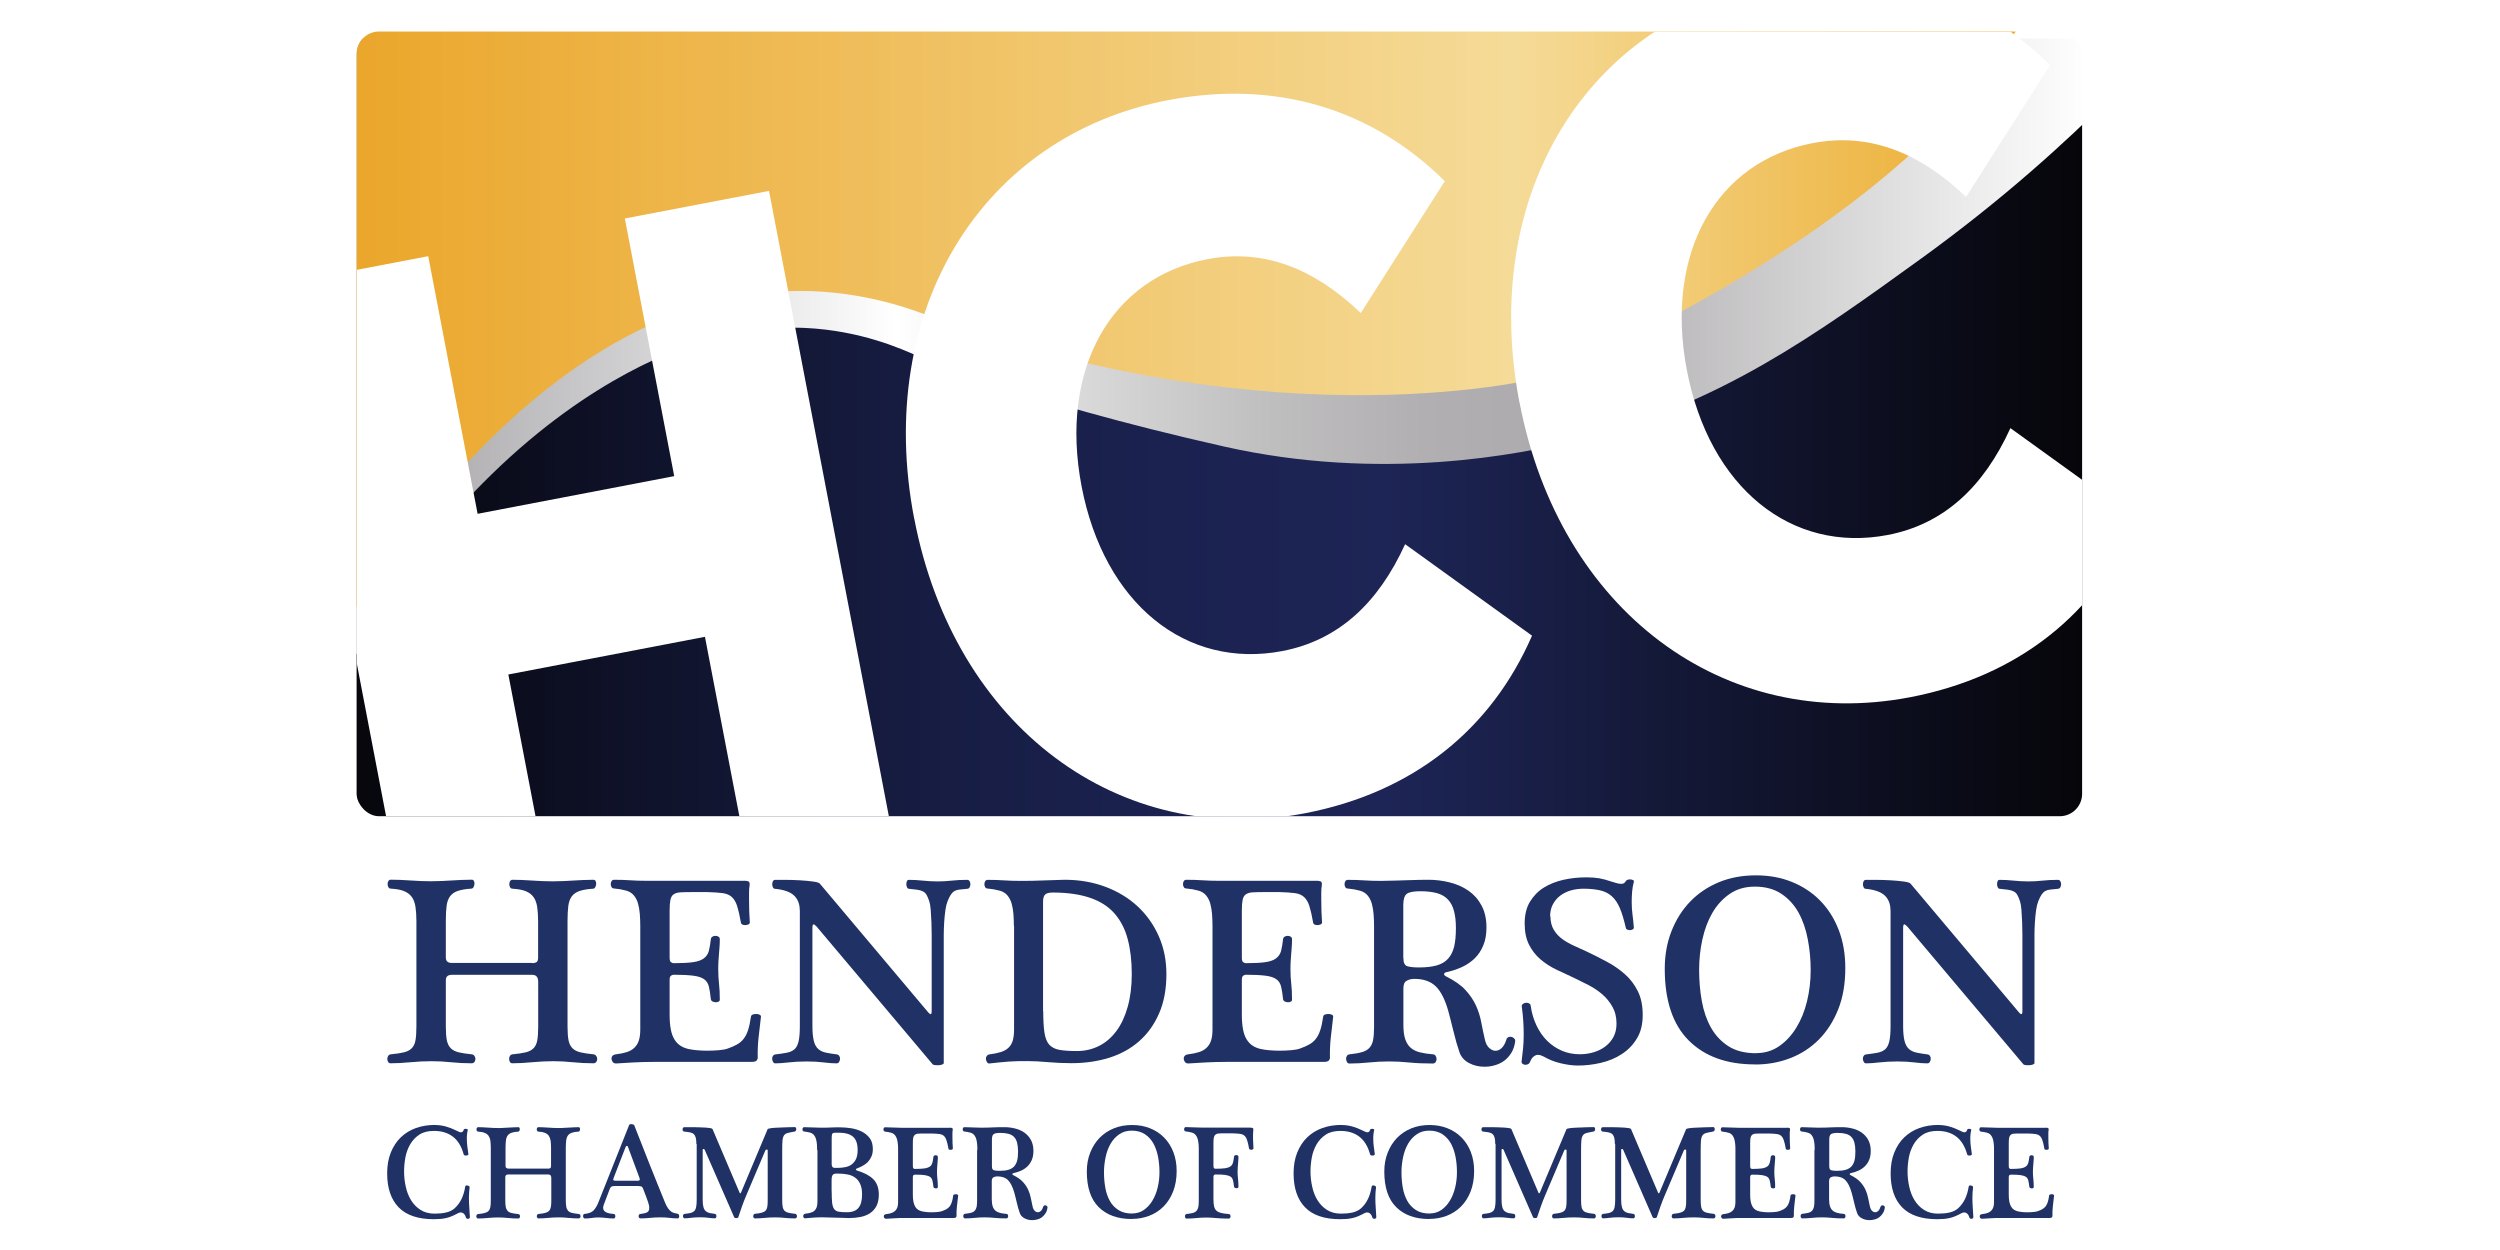 <?xml version="1.0" encoding="UTF-8"?>
<svg xmlns="http://www.w3.org/2000/svg" xmlns:xlink="http://www.w3.org/1999/xlink" id="Layer_1" data-name="Layer 1" version="1.1" viewBox="0 0 288 144">
  <defs>
    <style>
      .cls-1 {
        clip-path: url(#clippath);
      }

      .cls-2 {
        fill: none;
      }

      .cls-2, .cls-3, .cls-4, .cls-5, .cls-6, .cls-7 {
        stroke-width: 0px;
      }

      .cls-3 {
        fill: url(#linear-gradient);
      }

      .cls-4 {
        fill: #203265;
      }

      .cls-8 {
        filter: url(#drop-shadow-1);
      }

      .cls-5 {
        fill: url(#linear-gradient-2);
      }

      .cls-6 {
        fill: url(#linear-gradient-3);
      }

      .cls-7 {
        fill: #fff;
      }
    </style>
    <clipPath id="clippath">
      <rect class="cls-2" x="41.09" y="3.63" width="198.77" height="90.4" rx="2.58" ry="2.58"></rect>
    </clipPath>
    <linearGradient id="linear-gradient" x1="38.68" y1="48.43" x2="240.67" y2="48.43" gradientUnits="userSpaceOnUse">
      <stop offset="0" stop-color="#9d9b9e"></stop>
      <stop offset=".32" stop-color="#fff"></stop>
      <stop offset=".33" stop-color="#fcfcfc"></stop>
      <stop offset=".43" stop-color="#d9d8d9"></stop>
      <stop offset=".53" stop-color="#c0bfc0"></stop>
      <stop offset=".62" stop-color="#b1afb1"></stop>
      <stop offset=".7" stop-color="#acaaac"></stop>
      <stop offset="1" stop-color="#fff"></stop>
    </linearGradient>
    <linearGradient id="linear-gradient-2" x1="34.12" y1="54.66" x2="243.88" y2="54.66" gradientUnits="userSpaceOnUse">
      <stop offset="0" stop-color="#050406"></stop>
      <stop offset=".17" stop-color="#0e1127"></stop>
      <stop offset=".33" stop-color="#161c40"></stop>
      <stop offset=".48" stop-color="#1b2250"></stop>
      <stop offset=".6" stop-color="#1d2556"></stop>
      <stop offset="1" stop-color="#050406"></stop>
    </linearGradient>
    <linearGradient id="linear-gradient-3" x1="29.29" y1="34.97" x2="236.65" y2="34.97" gradientUnits="userSpaceOnUse">
      <stop offset="0" stop-color="#eaa222"></stop>
      <stop offset=".7" stop-color="#f5db98"></stop>
      <stop offset="1" stop-color="#eba826"></stop>
    </linearGradient>
    <filter id="drop-shadow-1" filterUnits="userSpaceOnUse">
      <feOffset dx="0" dy="0"></feOffset>
      <feGaussianBlur result="blur" stdDeviation=".9"></feGaussianBlur>
      <feFlood flood-color="#010101" flood-opacity=".25"></feFlood>
      <feComposite in2="blur" operator="in"></feComposite>
      <feComposite in="SourceGraphic"></feComposite>
    </filter>
  </defs>
  <g class="cls-1">
    <rect class="cls-3" x="38.68" y="4.44" width="201.99" height="87.99"></rect>
    <path class="cls-5" d="M36.53,85.2c3.35-8.49,9.33-20.05,20.09-30.54,11.72-11.43,21.98-14.64,24.11-15.27,6-1.77,10.4-1.69,12.06-1.61,6.46.31,11.16,2.46,12.86,3.21,0,0,11.39,5.05,35.36,10.45,18.1,4.08,34.04.96,40.99-.8,16.17-4.12,27.1-12.02,39.38-20.9,9.5-6.87,16.74-13.52,21.7-18.48.27,28.93.54,57.87.8,86.8H34.12c.8-4.29,1.61-8.57,2.41-12.86Z"></path>
    <path class="cls-6" d="M37.33,76.36s28.13-55.45,69.12-40.18c40.99,15.27,71.53,7.23,71.53,7.23,0,0,50.63-20.09,58.67-49.83H29.29v71.53l8.04,11.25Z"></path>
    <g class="cls-8">
      <path class="cls-7" d="M88.59,21.99l15.14,79-16.61,3.18-5.91-30.81-22.65,4.34,5.91,30.81-16.61,3.18-15.14-79,16.61-3.18,5.69,29.68,22.65-4.34-5.69-29.68,16.61-3.18Z"></path>
      <path class="cls-7" d="M105.31,59.73c-4.61-24.04,7.84-44.09,29.25-48.19,12.44-2.38,23.48,1,31.88,9.33l-9.68,15.19c-5.39-5.17-11.22-7.44-17.68-6.2-11.09,2.13-17.07,12.63-14.48,26.17,2.6,13.54,12.04,21.09,23.13,18.97,6.46-1.24,11.04-5.51,14.14-12.31l14.62,10.54c-4.72,10.85-13.73,18.07-26.17,20.46-21.41,4.1-40.39-9.92-45-33.96Z"></path>
      <path class="cls-7" d="M175.04,46.36c-4.61-24.04,7.84-44.09,29.25-48.19,12.44-2.38,23.48,1,31.88,9.33l-9.68,15.19c-5.39-5.17-11.22-7.44-17.68-6.2-11.09,2.13-17.07,12.63-14.48,26.17,2.6,13.54,12.04,21.09,23.13,18.97,6.46-1.24,11.04-5.51,14.14-12.31l14.62,10.54c-4.72,10.85-13.73,18.07-26.17,20.46-21.41,4.1-40.39-9.92-45-33.96Z"></path>
    </g>
  </g>
  <g>
    <path class="cls-4" d="M61.28,110.95c.25,0,.43-.04.54-.12.11-.08.17-.25.17-.5v-4.22c0-.64-.04-1.19-.11-1.65-.07-.45-.21-.83-.42-1.12s-.5-.51-.88-.67-.89-.25-1.54-.29c-.12,0-.22-.06-.28-.17-.06-.11-.09-.23-.09-.36s.03-.24.09-.34.16-.16.28-.16c.66,0,1.42.03,2.27.09.85.06,1.65.09,2.39.09.43,0,.84-.01,1.23-.03s.75-.04,1.12-.06c.36-.02.73-.04,1.1-.06.37-.02.78-.03,1.21-.03.12,0,.21.05.26.16s.07.22.06.34c-.01.12-.05.24-.11.36-.06.11-.15.17-.25.17-.64.04-1.16.13-1.55.26-.39.13-.69.34-.9.62-.21.28-.34.65-.4,1.1-.06.45-.09,1.04-.09,1.74v12.16c0,.68.04,1.22.12,1.6.08.38.23.68.45.9.22.22.52.37.92.47.39.09.9.17,1.52.23.12.02.22.08.3.19.07.1.11.22.11.34s-.04.24-.11.34c-.07.1-.18.16-.33.16-.83,0-1.62-.04-2.37-.12-.76-.08-1.5-.12-2.25-.12-.79,0-1.6.04-2.44.12-.84.08-1.6.12-2.28.12-.12,0-.22-.05-.28-.16-.06-.1-.09-.22-.09-.34s.03-.24.09-.34c.06-.1.16-.17.28-.19.64-.06,1.15-.14,1.54-.23s.68-.25.9-.47c.22-.22.36-.52.43-.9.07-.38.11-.92.11-1.6v-5.15c0-.54-.23-.81-.68-.81h-9.28c-.45,0-.68.21-.68.62v5.34c0,.68.04,1.22.12,1.6.08.38.23.68.45.9.22.22.52.37.92.47.39.09.9.17,1.52.23.12.02.22.08.29.19.07.1.11.22.11.34s-.04.24-.11.34c-.07.1-.18.16-.33.16-.83,0-1.62-.04-2.37-.12-.75-.08-1.5-.12-2.25-.12-.79,0-1.6.04-2.44.12-.84.08-1.6.12-2.28.12-.12,0-.22-.05-.28-.16-.06-.1-.09-.22-.09-.34s.03-.24.09-.34c.06-.1.16-.17.28-.19.64-.06,1.15-.14,1.54-.23.38-.09.68-.25.9-.47s.36-.52.43-.9c.07-.38.11-.92.11-1.6v-12.16c0-.64-.04-1.19-.11-1.65-.07-.45-.21-.83-.42-1.12-.21-.29-.5-.51-.88-.67s-.89-.25-1.54-.29c-.12,0-.22-.06-.28-.17-.06-.11-.09-.23-.09-.36s.03-.24.09-.34c.06-.1.16-.16.28-.16.66,0,1.42.03,2.27.09.85.06,1.64.09,2.39.09.43,0,.84-.01,1.23-.03.38-.02.75-.04,1.12-.06.36-.02.73-.04,1.1-.06s.78-.03,1.21-.03c.12,0,.21.05.26.16.05.1.07.22.06.34s-.05.24-.11.36c-.06.11-.14.17-.25.17-.64.04-1.16.13-1.55.26s-.69.34-.9.62c-.21.28-.34.65-.4,1.1-.06.45-.09,1.04-.09,1.74v4.22c0,.41.23.62.68.62h9.25Z"></path>
    <path class="cls-4" d="M85.7,101.46c.17,0,.33.02.48.06.16.04.21.21.17.5-.04.23-.06.49-.06.78v.87c0,.93.03,1.8.09,2.61,0,.08-.05.15-.14.2-.09.05-.2.08-.33.09s-.24,0-.36-.05c-.11-.04-.18-.12-.2-.25-.14-.81-.29-1.44-.43-1.89s-.35-.8-.61-1.04c-.26-.24-.61-.39-1.05-.45-.45-.06-1.03-.1-1.75-.12h-1.86c-.54,0-.97.01-1.29.03-.32.02-.57.1-.76.23-.19.13-.31.35-.37.64-.06.29-.09.69-.09,1.21v5.43c0,.29.05.47.16.54.1.07.21.11.31.11.95,0,1.7-.04,2.25-.12.55-.08.96-.23,1.24-.45.28-.22.47-.5.56-.85.09-.35.17-.81.23-1.36.02-.12.08-.22.19-.28.1-.06.22-.09.34-.09s.24.03.34.09c.1.06.16.16.16.28,0,.33-.01.63-.03.88-.02.26-.04.52-.06.78s-.04.53-.06.81c-.02.28-.03.6-.03.98,0,.62.03,1.18.09,1.69.06.51.09,1.12.09,1.85,0,.1-.05.18-.16.23-.1.05-.22.07-.34.06s-.24-.04-.34-.09c-.1-.05-.17-.14-.19-.26-.06-.6-.14-1.09-.23-1.46-.09-.37-.28-.66-.56-.85-.28-.2-.69-.33-1.24-.4-.55-.07-1.3-.11-2.25-.11-.1,0-.21.04-.31.11-.1.07-.16.22-.16.45v4.06c0,.66.05,1.23.14,1.69.09.47.23.85.42,1.15s.41.54.68.71c.27.18.59.31.96.39.29.06.61.11.98.14.36.03.74.05,1.13.05.5,0,.96-.02,1.4-.06.43-.04.77-.1.99-.19.41-.14.77-.3,1.07-.47.3-.17.55-.38.76-.65.21-.27.38-.61.51-1.01.13-.4.24-.92.33-1.54.02-.12.09-.21.22-.25.12-.04.26-.06.4-.06s.27.03.39.09c.11.06.16.15.14.25-.1.87-.2,1.68-.28,2.44-.08.76-.11,1.53-.09,2.31,0,.06-.04.15-.12.26-.08.11-.28.17-.59.17h-11.26c-.79,0-1.56.02-2.31.06-.76.04-1.43.08-2.03.12-.17,0-.29-.05-.37-.14-.08-.09-.13-.21-.16-.34-.02-.13.01-.26.09-.37.08-.11.22-.18.4-.2.5-.06.92-.15,1.27-.26.35-.11.64-.28.87-.5.23-.22.4-.49.51-.82s.17-.76.17-1.27v-11.95c0-.45-.02-.9-.05-1.33-.03-.43-.1-.84-.2-1.21-.1-.37-.26-.69-.48-.96-.22-.27-.51-.45-.88-.56-.23-.06-.47-.11-.71-.16-.25-.04-.49-.07-.71-.09-.12,0-.22-.05-.28-.16-.06-.1-.09-.22-.09-.34s.03-.24.09-.34c.06-.1.16-.16.28-.16.7,0,1.33.02,1.89.06s1.21.06,1.96.06h11.14Z"></path>
    <path class="cls-4" d="M92.13,104.84c0-.68-.21-1.24-.64-1.66s-1.16-.69-2.22-.79c-.1,0-.18-.06-.23-.17-.05-.11-.08-.23-.08-.36s.03-.24.08-.34c.05-.1.14-.16.26-.16h1.18c.54,0,1.09.02,1.64.05.56.03,1.07.08,1.52.14.45.06.72.14.81.25l12.51,14.86c.25.27.37.22.37-.16v-8.81c0-.5-.01-.99-.03-1.47-.02-.49-.05-.95-.08-1.38-.03-.43-.09-.78-.17-1.02-.1-.31-.21-.55-.31-.73-.1-.18-.24-.31-.42-.4-.18-.09-.39-.16-.65-.19-.26-.03-.57-.07-.95-.11-.1,0-.18-.06-.23-.17-.05-.11-.08-.23-.08-.36s.02-.24.06-.34c.04-.1.12-.16.25-.16.5,0,1.03.03,1.6.09.57.06,1.14.09,1.72.09.54,0,1.07-.03,1.6-.09.53-.06,1.12-.09,1.78-.09.12,0,.22.05.28.16s.09.22.09.34-.03.24-.09.36c-.06.11-.16.17-.28.17-.37.04-.67.07-.88.09-.22.02-.4.07-.56.16-.16.08-.29.21-.42.39s-.26.44-.4.79c-.1.25-.19.59-.25,1.02-.06.43-.11.9-.14,1.4-.03.5-.05.99-.05,1.49v14.74c0,.06-.06.11-.17.16s-.25.07-.4.08-.31,0-.45-.01c-.15-.02-.24-.06-.28-.12l-13.34-15.83c-.17-.19-.29-.27-.37-.26-.08.01-.12.15-.12.42v11.3c0,.74.06,1.32.17,1.74s.29.72.53.92c.24.2.53.33.88.4.35.07.77.14,1.24.2.12.02.22.08.28.19.06.1.09.22.08.34-.01.12-.05.24-.11.34-.06.1-.16.16-.28.16-.45,0-.96-.04-1.5-.11-.55-.07-1.19-.11-1.94-.11-.79,0-1.48.04-2.09.11-.61.07-1.12.11-1.54.11-.1,0-.19-.05-.25-.16-.06-.1-.1-.22-.11-.34-.01-.12.02-.24.08-.34.06-.1.16-.17.28-.19.54-.06.99-.13,1.35-.2.36-.07.65-.21.87-.4.22-.2.37-.5.47-.92.09-.41.14-.99.14-1.74v-13.34Z"></path>
    <path class="cls-4" d="M116.8,106.67c0-.45-.02-.9-.05-1.33s-.1-.84-.2-1.21-.26-.69-.48-.96c-.22-.27-.51-.45-.88-.56-.23-.06-.47-.11-.71-.16-.25-.04-.49-.07-.71-.09-.12,0-.22-.05-.28-.16-.06-.1-.09-.22-.09-.34s.03-.24.09-.34c.06-.1.16-.16.28-.16.7,0,1.33.02,1.89.06.56.04,1.21.06,1.96.06.85,0,1.69-.01,2.51-.05.83-.03,1.67-.06,2.51-.08,1.7,0,3.26.27,4.7.81,1.44.54,2.67,1.29,3.71,2.25,1.03.96,1.85,2.11,2.44,3.44.59,1.33.88,2.79.88,4.36,0,1.74-.28,3.25-.84,4.53-.56,1.28-1.32,2.35-2.3,3.21s-2.13,1.49-3.46,1.91c-1.33.41-2.78.62-4.33.62-.93,0-1.84-.04-2.72-.12-.88-.08-1.67-.12-2.37-.12-.43,0-.83,0-1.18.01-.35.01-.69.03-1.02.05s-.67.05-1.01.09c-.34.04-.72.08-1.13.12-.12.02-.22-.02-.29-.12-.07-.1-.12-.22-.14-.34s0-.25.08-.37c.07-.12.19-.2.36-.22.5-.06.92-.15,1.27-.26.35-.11.64-.27.87-.48s.39-.48.5-.81c.1-.33.16-.77.16-1.3v-11.95ZM120.18,116.48c0,1.03.05,1.86.14,2.47.09.61.27,1.07.54,1.38.27.31.66.51,1.16.61.51.09,1.18.14,2.03.14.93,0,1.79-.2,2.56-.59.78-.39,1.44-.97,2-1.72.56-.75.99-1.68,1.3-2.78.31-1.1.47-2.36.47-3.79,0-1.51-.16-2.85-.47-4.02-.31-1.17-.82-2.15-1.52-2.95-.7-.8-1.64-1.4-2.81-1.8-1.17-.4-2.6-.61-4.3-.61-.41,0-.7.07-.87.22-.17.15-.25.43-.25.84v12.6Z"></path>
    <path class="cls-4" d="M151.62,101.46c.17,0,.33.02.48.06.16.04.21.21.17.5-.04.23-.06.49-.06.78v.87c0,.93.03,1.8.09,2.61,0,.08-.05.15-.14.2-.09.05-.2.08-.33.09s-.24,0-.36-.05c-.11-.04-.18-.12-.2-.25-.14-.81-.29-1.44-.43-1.89s-.35-.8-.61-1.04c-.26-.24-.61-.39-1.05-.45-.45-.06-1.03-.1-1.75-.12h-1.86c-.54,0-.97.01-1.29.03-.32.02-.57.1-.76.23-.19.13-.31.35-.37.64-.06.29-.09.69-.09,1.21v5.43c0,.29.05.47.16.54.1.07.21.11.31.11.95,0,1.7-.04,2.25-.12.55-.08.96-.23,1.24-.45.28-.22.47-.5.56-.85.09-.35.17-.81.23-1.36.02-.12.08-.22.19-.28.1-.06.22-.09.34-.09s.24.03.34.09c.1.06.16.16.16.28,0,.33-.01.63-.03.88-.02.26-.04.52-.06.78s-.04.53-.06.81c-.02.28-.03.6-.03.98,0,.62.03,1.18.09,1.69.06.51.09,1.12.09,1.85,0,.1-.05.18-.16.23-.1.05-.22.07-.34.06s-.24-.04-.34-.09c-.1-.05-.17-.14-.19-.26-.06-.6-.14-1.09-.23-1.46-.09-.37-.28-.66-.56-.85-.28-.2-.69-.33-1.24-.4-.55-.07-1.3-.11-2.25-.11-.1,0-.21.04-.31.11-.1.07-.16.22-.16.45v4.06c0,.66.05,1.23.14,1.69.09.47.23.85.42,1.15s.41.54.68.71c.27.18.59.31.96.39.29.06.61.11.98.14.36.03.74.05,1.13.05.5,0,.96-.02,1.4-.06.43-.04.77-.1.99-.19.41-.14.77-.3,1.07-.47.3-.17.55-.38.76-.65.21-.27.38-.61.51-1.01.13-.4.24-.92.33-1.54.02-.12.09-.21.22-.25.12-.04.26-.06.4-.06s.27.03.39.09c.11.06.16.15.14.25-.1.87-.2,1.68-.28,2.44-.08.76-.11,1.53-.09,2.31,0,.06-.04.15-.12.26-.08.11-.28.17-.59.17h-11.26c-.79,0-1.56.02-2.31.06-.76.04-1.43.08-2.03.12-.17,0-.29-.05-.37-.14-.08-.09-.13-.21-.16-.34-.02-.13.01-.26.09-.37.08-.11.22-.18.4-.2.5-.06.92-.15,1.27-.26.35-.11.64-.28.87-.5.23-.22.4-.49.51-.82s.17-.76.17-1.27v-11.95c0-.45-.02-.9-.05-1.33-.03-.43-.1-.84-.2-1.21-.1-.37-.26-.69-.48-.96-.22-.27-.51-.45-.88-.56-.23-.06-.47-.11-.71-.16-.25-.04-.49-.07-.71-.09-.12,0-.22-.05-.28-.16-.06-.1-.09-.22-.09-.34s.03-.24.09-.34c.06-.1.16-.16.28-.16.7,0,1.33.02,1.89.06s1.21.06,1.96.06h11.14Z"></path>
    <path class="cls-4" d="M158.29,106.67c0-.45-.02-.9-.05-1.33s-.1-.84-.2-1.21-.26-.69-.48-.96c-.22-.27-.51-.45-.88-.56-.23-.06-.47-.11-.71-.16-.25-.04-.49-.07-.71-.09-.12,0-.22-.05-.28-.16-.06-.1-.09-.22-.09-.34s.03-.24.09-.34c.06-.1.16-.16.28-.16.7,0,1.33.02,1.89.06.56.04,1.21.06,1.96.06,1.24-.02,2.27-.05,3.09-.08.82-.03,1.6-.05,2.34-.05.83,0,1.65.1,2.45.3.81.2,1.52.51,2.16.95s1.14,1,1.52,1.71c.38.7.57,1.55.57,2.54,0,.79-.12,1.47-.36,2.05-.24.58-.56,1.08-.98,1.49s-.91.75-1.47,1.01c-.57.26-1.18.46-1.85.61-.15.04-.22.11-.22.22,0,.08.07.17.22.25.97.48,1.72,1,2.25,1.58.53.58.93,1.18,1.21,1.8.28.62.48,1.26.6,1.91.12.65.26,1.29.4,1.91.1.48.27.82.51,1.04.24.22.48.33.73.33s.49-.1.71-.31.4-.52.53-.93c.04-.17.12-.27.25-.33.12-.05.24-.06.36-.03.11.03.22.09.31.19.09.09.13.19.11.3-.06.52-.21.96-.43,1.33-.23.37-.5.68-.82.92-.32.24-.68.41-1.09.53s-.8.17-1.19.17c-.66,0-1.26-.14-1.8-.43s-.9-.7-1.09-1.24c-.12-.35-.24-.73-.36-1.15-.11-.41-.22-.83-.33-1.26-.1-.42-.21-.84-.31-1.24-.1-.4-.2-.76-.28-1.07-.37-1.32-.85-2.28-1.44-2.86-.59-.58-1.41-.87-2.47-.87-.35,0-.65.07-.9.22-.25.14-.37.43-.37.87v4.19c0,.7.07,1.27.22,1.69s.36.76.65.99c.29.24.65.41,1.07.51.42.1.92.18,1.47.22.12,0,.22.06.3.17.07.11.11.24.11.39,0,.12-.04.24-.11.34-.07.1-.18.16-.33.16-1.04,0-1.94-.04-2.73-.12-.79-.08-1.55-.12-2.3-.12-.79,0-1.56.04-2.33.12-.77.08-1.51.12-2.23.12-.12,0-.22-.05-.28-.16-.06-.1-.1-.22-.11-.34-.01-.12.01-.24.08-.36.06-.11.17-.18.31-.2.58-.06,1.05-.14,1.43-.25.37-.1.66-.27.87-.5s.35-.53.42-.9c.07-.37.11-.87.11-1.49v-11.64ZM161.67,110.36c0,.54.15.85.45.95.3.09.75.14,1.35.14.81,0,1.48-.08,2.03-.23.55-.16.99-.41,1.32-.78.33-.36.56-.83.7-1.4.13-.57.2-1.27.2-2.09s-.07-1.45-.22-2c-.14-.55-.38-.99-.7-1.33-.32-.34-.74-.58-1.26-.73-.52-.14-1.15-.22-1.89-.22-.81,0-1.34.1-1.6.31-.26.21-.39.63-.39,1.27v6.11Z"></path>
    <path class="cls-4" d="M178.61,105.55c0,.62.13,1.14.39,1.57s.59.78.99,1.07.85.54,1.33.76c.49.22.96.43,1.41.64.79.37,1.57.77,2.34,1.18.78.41,1.47.89,2.1,1.44.62.55,1.12,1.2,1.5,1.96.38.75.57,1.67.57,2.75s-.22,1.98-.67,2.71c-.44.74-1.02,1.33-1.74,1.8-.71.47-1.52.8-2.41,1.01s-1.78.31-2.67.31c-.58,0-1.23-.09-1.96-.26s-1.39-.44-1.99-.79c-.1-.04-.2-.08-.29-.12-.09-.04-.21-.06-.36-.06s-.3.06-.47.19c-.17.12-.31.34-.43.65-.06.12-.14.21-.25.25-.1.04-.21.06-.33.05-.11-.01-.21-.05-.28-.11-.07-.06-.11-.14-.11-.22.06-.45.12-.95.17-1.47s.08-1.06.08-1.6-.01-1.08-.05-1.61c-.03-.54-.09-1.1-.17-1.68-.02-.12.02-.23.12-.31.1-.08.22-.13.34-.14.12-.01.24.01.36.06.11.05.18.14.2.26.12.85.35,1.62.68,2.31.33.69.74,1.28,1.24,1.77.5.49,1.06.86,1.69,1.13.63.27,1.32.4,2.06.4.56,0,1.09-.08,1.6-.23.51-.16.96-.38,1.35-.68s.7-.67.93-1.1c.23-.44.34-.94.34-1.52,0-.75-.16-1.4-.48-1.96s-.72-1.04-1.19-1.44-1-.75-1.58-1.05-1.13-.57-1.65-.82c-.68-.31-1.36-.63-2.05-.96s-1.29-.73-1.83-1.19c-.54-.47-.97-1.02-1.3-1.68-.33-.65-.5-1.46-.5-2.44s.2-1.83.61-2.5.94-1.22,1.6-1.63c.66-.41,1.42-.71,2.27-.9.85-.19,1.73-.28,2.64-.28.58,0,1.07.04,1.47.11.4.07.85.19,1.35.36.27.08.49.15.67.2.18.05.35.08.51.08.25,0,.42-.1.53-.31.04-.08.12-.14.23-.17.11-.03.22-.04.33-.03.1.01.2.04.28.08.08.04.11.1.09.19-.1.37-.17.74-.2,1.12-.03.37-.05.77-.05,1.18,0,.54.03,1.02.09,1.46.06.44.11.95.16,1.55,0,.06-.04.12-.12.17-.08.05-.18.08-.29.09-.11.01-.22,0-.33-.05-.1-.04-.17-.11-.19-.22-.21-.91-.43-1.66-.68-2.25s-.56-1.05-.93-1.38c-.37-.33-.82-.56-1.35-.68s-1.16-.19-1.91-.19c-.52,0-1.01.07-1.47.2-.47.14-.87.34-1.23.61-.35.27-.63.61-.84,1.01-.21.4-.31.86-.31,1.38Z"></path>
    <path class="cls-4" d="M202.17,122.62c-3.25,0-5.79-.92-7.63-2.76s-2.76-4.59-2.76-8.26c0-1.57.26-3.02.78-4.34.52-1.32,1.24-2.46,2.16-3.41.92-.95,2.02-1.69,3.3-2.22s2.7-.79,4.25-.79,2.9.25,4.16.76c1.26.51,2.35,1.23,3.26,2.16.91.93,1.62,2.05,2.13,3.37s.76,2.78.76,4.39c0,1.8-.27,3.39-.82,4.76-.55,1.38-1.29,2.53-2.23,3.48-.94.94-2.04,1.66-3.3,2.14-1.26.49-2.61.73-4.03.73ZM202.29,121.32c1.01,0,1.91-.27,2.68-.81.78-.54,1.43-1.25,1.97-2.13s.95-1.89,1.23-3.04.42-2.34.42-3.58-.11-2.38-.33-3.54c-.22-1.16-.57-2.19-1.07-3.09-.5-.9-1.16-1.62-1.99-2.17-.83-.55-1.84-.82-3.04-.82-1.12,0-2.09.28-2.9.84s-1.48,1.29-2,2.19c-.52.9-.9,1.92-1.15,3.07-.25,1.15-.37,2.31-.37,3.49,0,1.24.1,2.44.31,3.6.21,1.16.56,2.18,1.06,3.06.5.88,1.16,1.59,2,2.13.84.54,1.9.81,3.18.81Z"></path>
    <path class="cls-4" d="M217.78,104.84c0-.68-.21-1.24-.64-1.66s-1.16-.69-2.22-.79c-.1,0-.18-.06-.23-.17-.05-.11-.08-.23-.08-.36s.03-.24.08-.34c.05-.1.14-.16.26-.16h1.18c.54,0,1.09.02,1.64.05.56.03,1.07.08,1.52.14.45.06.72.14.81.25l12.51,14.86c.25.27.37.22.37-.16v-8.81c0-.5-.01-.99-.03-1.47-.02-.49-.05-.95-.08-1.38-.03-.43-.09-.78-.17-1.02-.1-.31-.21-.55-.31-.73-.1-.18-.24-.31-.42-.4-.18-.09-.39-.16-.65-.19-.26-.03-.57-.07-.95-.11-.1,0-.18-.06-.23-.17-.05-.11-.08-.23-.08-.36s.02-.24.06-.34c.04-.1.12-.16.25-.16.5,0,1.03.03,1.6.09.57.06,1.14.09,1.72.09.54,0,1.07-.03,1.6-.09.53-.06,1.12-.09,1.78-.09.12,0,.22.05.28.16s.09.22.09.34-.03.24-.09.36c-.06.11-.16.17-.28.17-.37.04-.67.07-.88.09-.22.02-.4.07-.56.16-.16.08-.29.21-.42.39s-.26.44-.4.79c-.1.25-.19.59-.25,1.02-.06.43-.11.9-.14,1.4-.03.5-.05.99-.05,1.49v14.74c0,.06-.06.11-.17.16s-.25.07-.4.08-.31,0-.45-.01c-.15-.02-.24-.06-.28-.12l-13.34-15.83c-.17-.19-.29-.27-.37-.26-.08.01-.12.15-.12.42v11.3c0,.74.06,1.32.17,1.74s.29.72.53.92c.24.2.53.33.88.4.35.07.77.14,1.24.2.12.02.22.08.28.19.06.1.09.22.08.34-.01.12-.05.24-.11.34-.06.1-.16.16-.28.16-.45,0-.96-.04-1.5-.11-.55-.07-1.19-.11-1.94-.11-.79,0-1.48.04-2.09.11-.61.07-1.12.11-1.54.11-.1,0-.19-.05-.25-.16-.06-.1-.1-.22-.11-.34-.01-.12.02-.24.08-.34.06-.1.16-.17.28-.19.54-.06.99-.13,1.35-.2.36-.07.65-.21.87-.4.22-.2.37-.5.47-.92.09-.41.14-.99.14-1.74v-13.34Z"></path>
  </g>
  <g>
    <path class="cls-4" d="M50.08,129.6c.46,0,.89.06,1.28.17.39.11.78.26,1.16.45.11.05.22.1.32.15.1.05.18.07.26.07.16,0,.27-.1.32-.29,0-.04.04-.07.1-.09s.11-.03.17-.02.11.02.15.04.06.05.05.09c-.04.16-.07.33-.09.51-.02.18-.02.35-.02.54,0,.29.02.58.06.86s.08.59.12.89c0,.04-.02.08-.07.1-.05.03-.1.04-.17.05-.07,0-.13,0-.19-.02-.06-.02-.1-.06-.11-.11-.26-.93-.67-1.61-1.25-2.05-.58-.44-1.3-.66-2.18-.66-.68,0-1.24.14-1.68.43-.44.29-.79.66-1.06,1.12-.26.46-.45.96-.55,1.51-.1.55-.15,1.09-.15,1.61,0,.58.06,1.15.19,1.73.12.58.32,1.1.6,1.56.28.46.64.84,1.09,1.13s.99.44,1.63.44c.49,0,.94-.04,1.33-.13.39-.09.72-.25.99-.49.33-.3.59-.66.79-1.07.2-.42.34-.89.42-1.41.01-.07.04-.12.1-.14s.12-.02.18,0c.06.02.12.04.17.08.05.04.07.08.06.12-.03.21-.05.41-.06.61,0,.2-.02.4-.02.61,0,.35.01.71.04,1.07.03.37.05.75.07,1.15,0,.06-.02.11-.06.14-.04.03-.09.05-.15.05-.06,0-.11,0-.16-.03-.05-.03-.08-.06-.09-.12-.02-.09-.06-.18-.11-.27-.05-.09-.12-.16-.2-.22-.08-.06-.18-.09-.29-.09-.1,0-.22.04-.35.11-.23.12-.44.23-.66.32-.21.09-.42.16-.64.21-.22.05-.44.09-.68.11-.24.02-.49.03-.77.03-1.82,0-3.17-.46-4.05-1.37-.88-.91-1.32-2.21-1.32-3.91,0-.91.14-1.71.42-2.4s.66-1.28,1.15-1.75,1.07-.83,1.74-1.07,1.41-.36,2.2-.36Z"></path>
    <path class="cls-4" d="M63.12,134.63c.12,0,.21-.02.27-.06s.09-.12.09-.25v-2.1c0-.32-.02-.59-.05-.82-.04-.23-.11-.41-.21-.56-.1-.14-.25-.26-.44-.33-.19-.08-.44-.13-.76-.15-.06,0-.11-.03-.14-.08s-.05-.12-.05-.18.02-.12.05-.17c.03-.05.08-.08.14-.08.33,0,.7.02,1.13.05.42.03.82.05,1.19.05.22,0,.42,0,.61-.02.19,0,.38-.02.56-.03.18,0,.36-.02.55-.03.19-.01.39-.02.6-.02.06,0,.11.03.13.08.03.05.04.11.03.17,0,.06-.02.12-.05.18-.03.06-.07.08-.12.08-.32.02-.58.06-.77.13-.19.07-.35.17-.45.31-.1.14-.17.32-.2.55-.03.23-.05.51-.05.86v6.05c0,.34.02.6.06.79.04.19.12.34.22.45.11.11.26.19.46.23.19.05.45.09.76.12.06.01.11.04.15.09.04.05.05.11.05.17s-.02.12-.05.17c-.04.05-.09.08-.16.08-.41,0-.81-.02-1.18-.06-.38-.04-.75-.06-1.12-.06-.39,0-.8.02-1.21.06-.42.04-.8.06-1.13.06-.06,0-.11-.03-.14-.08s-.05-.11-.05-.17.02-.12.05-.17c.03-.05.08-.08.14-.09.32-.03.57-.07.76-.12.19-.05.34-.12.45-.23.11-.11.18-.26.22-.45.04-.19.05-.45.05-.79v-2.56c0-.27-.11-.4-.34-.4h-4.62c-.23,0-.34.1-.34.31v2.66c0,.34.02.6.06.79.04.19.12.34.22.45.11.11.26.19.46.23.19.05.45.09.76.12.06.01.11.04.15.09.04.05.05.11.05.17s-.02.12-.05.17-.09.08-.16.08c-.41,0-.81-.02-1.18-.06-.38-.04-.75-.06-1.12-.06-.39,0-.8.02-1.21.06-.42.04-.79.06-1.13.06-.06,0-.11-.03-.14-.08-.03-.05-.05-.11-.05-.17s.02-.12.05-.17c.03-.05.08-.08.14-.09.32-.03.57-.07.76-.12.19-.05.34-.12.45-.23s.18-.26.22-.45c.04-.19.05-.45.05-.79v-6.05c0-.32-.02-.59-.05-.82s-.11-.41-.21-.56c-.1-.14-.25-.26-.44-.33-.19-.08-.44-.13-.76-.15-.06,0-.11-.03-.14-.08-.03-.06-.05-.12-.05-.18s.02-.12.05-.17c.03-.05.08-.08.14-.08.33,0,.7.02,1.13.05.42.03.82.05,1.19.05.22,0,.42,0,.61-.02.19,0,.38-.02.56-.03.18,0,.36-.02.55-.03.19-.01.39-.02.6-.02.06,0,.11.03.13.08.03.05.04.11.03.17,0,.06-.02.12-.05.18-.03.06-.07.08-.12.08-.32.02-.58.06-.77.13-.19.07-.34.17-.45.31-.1.14-.17.32-.2.55s-.05.51-.05.86v2.1c0,.21.11.31.34.31h4.6Z"></path>
    <path class="cls-4" d="M70.73,136.64c-.14,0-.25.02-.31.07-.06.05-.12.13-.17.24l-.69,1.82c-.05.15-.08.27-.08.36,0,.13.03.24.1.33.07.09.16.16.27.21s.24.09.39.12c.14.03.29.05.45.06.07,0,.12.03.15.08.03.06.05.12.05.18s-.02.12-.05.18c-.03.06-.08.08-.15.08-.25,0-.53-.02-.85-.06-.32-.04-.62-.06-.91-.06-.27,0-.52.02-.77.06-.25.04-.51.06-.8.06-.05,0-.1-.03-.13-.08s-.06-.11-.06-.17c0-.06,0-.12.03-.18.03-.06.07-.09.15-.1l.23-.03c.15-.03.3-.07.42-.12.13-.05.25-.12.35-.22.11-.1.21-.24.32-.41.1-.17.21-.39.31-.66l3.49-8.78c.03-.08.11-.12.25-.12.14,0,.26.04.34.12.26.66.53,1.36.83,2.11.29.75.59,1.52.9,2.29.31.78.62,1.55.93,2.32.31.77.6,1.49.88,2.17.12.3.24.53.36.69.12.16.24.29.35.37.12.08.24.14.36.17.12.03.26.06.4.09.06.01.11.04.13.1.03.06.04.12.04.18s-.01.12-.04.17c-.03.05-.06.08-.12.08-.33,0-.65-.02-.95-.06-.3-.04-.65-.06-1.03-.06-.43,0-.84.02-1.22.06-.38.04-.75.06-1.1.06-.07,0-.13-.03-.16-.08-.04-.06-.05-.12-.05-.19,0-.06.02-.12.05-.16.03-.05.08-.07.15-.08.35-.04.61-.1.77-.19.17-.08.25-.25.25-.51,0-.07,0-.15-.02-.25-.02-.09-.05-.22-.1-.38-.05-.16-.12-.36-.22-.62-.09-.25-.22-.57-.37-.97-.05-.13-.12-.22-.21-.25s-.23-.05-.42-.05h-2.72ZM73.38,136.03c.14,0,.24-.02.29-.07.05-.05.05-.13,0-.26l-1.34-3.61c-.02-.05-.06-.08-.12-.08s-.1.03-.12.08l-1.4,3.61c-.05.13-.06.22-.02.26.04.04.12.06.23.06h2.49Z"></path>
    <path class="cls-4" d="M80.22,131.79c0-.31-.02-.55-.07-.73-.05-.17-.12-.31-.23-.41s-.25-.16-.43-.2c-.17-.04-.4-.06-.66-.09-.06,0-.11-.03-.15-.08-.04-.06-.05-.12-.05-.18s.02-.12.05-.17c.04-.05.08-.08.15-.08h.42c.19,0,.41,0,.65,0s.48.01.73.02c.25,0,.48.02.69.03.21.02.38.04.52.06.14.03.22.06.24.1l3.13,7.36s.04.05.06.05c.03,0,.06-.02.08-.05l3.09-7.36s.14-.07.39-.1c.25-.03.55-.05.88-.06.33-.02.67-.03,1.02-.04.35-.01.62-.02.83-.02.06,0,.11.03.13.08.03.05.04.11.04.17s-.02.12-.05.17c-.03.05-.07.08-.12.09-.35.06-.62.12-.82.17-.2.05-.34.15-.43.29-.09.14-.15.34-.17.61-.02.27-.03.65-.03,1.14v5.7c0,.34.02.6.06.79.04.19.12.34.22.44.11.1.26.18.46.22.19.05.45.09.76.12.06.01.11.04.15.1.04.06.05.12.05.18s-.02.12-.05.17c-.04.05-.09.08-.16.08-.41,0-.81-.02-1.18-.06-.38-.04-.75-.06-1.12-.06-.39,0-.8.02-1.21.06-.42.04-.79.06-1.13.06-.06,0-.11-.03-.14-.08s-.05-.11-.05-.17.02-.12.05-.18.08-.09.14-.1c.32-.03.57-.07.76-.12.19-.05.34-.12.45-.22.11-.1.18-.25.22-.44.04-.19.05-.45.05-.79v-5.73c0-.07-.04-.11-.12-.1-.08,0-.13.04-.15.1l-2.22,5.23c-.15.36-.31.75-.46,1.18-.15.43-.3.86-.44,1.29,0,.03-.04.05-.08.07-.05.02-.1.02-.15.02s-.1,0-.15-.02c-.05-.02-.08-.04-.09-.07l-3.4-7.78c-.02-.05-.06-.08-.13-.09-.07-.01-.1.03-.1.11v5.74c0,.37.03.66.09.86s.15.36.27.46c.12.1.27.17.44.21.18.04.38.07.62.1.05.01.09.04.12.09.03.05.04.11.04.17s-.01.12-.04.17c-.03.05-.07.08-.13.08-.23,0-.48-.02-.75-.06-.27-.04-.59-.06-.96-.06-.39,0-.74.02-1.04.06-.3.04-.56.06-.76.06-.05,0-.09-.03-.12-.08-.03-.05-.05-.11-.05-.17s0-.12.04-.17c.03-.05.08-.08.14-.09.27-.03.49-.06.67-.1.18-.04.32-.11.43-.21.11-.1.19-.26.23-.46.05-.21.07-.49.07-.86v-6.44Z"></path>
    <path class="cls-4" d="M94.13,132.5c0-.23,0-.45-.02-.66-.02-.22-.05-.42-.1-.6-.05-.19-.13-.34-.24-.48-.11-.13-.26-.23-.44-.28-.11-.03-.23-.06-.35-.08-.12-.02-.24-.04-.35-.05-.06,0-.11-.03-.14-.08-.03-.05-.05-.11-.05-.17s.02-.12.05-.17c.03-.05.08-.08.14-.08.35,0,.66.01.94.03.28.02.6.03.97.03.15,0,.33,0,.52,0,.19,0,.39-.01.59-.02.2-.01.4-.02.59-.02s.36,0,.52,0c.4,0,.82.03,1.27.1.44.07.85.19,1.23.38s.68.44.93.76c.24.32.36.74.36,1.26,0,.32-.05.6-.15.83-.1.24-.23.44-.39.62-.16.18-.36.33-.59.46s-.46.24-.71.33c-.08.03-.12.07-.11.12,0,.05.05.09.11.11.4.12.76.27,1.07.42.31.16.58.35.8.56.22.22.38.47.49.76.11.29.17.64.17,1.04,0,.54-.1.98-.28,1.33-.19.35-.45.62-.76.83-.32.2-.68.34-1.09.42-.41.08-.83.12-1.26.12-.2,0-.41,0-.66-.02-.24,0-.49-.02-.75-.02-.26,0-.52-.01-.78-.02s-.51-.02-.73-.02-.41,0-.59,0c-.17,0-.34.01-.5.02s-.32.02-.49.04-.36.03-.58.05c-.07,0-.13,0-.17-.06-.04-.05-.06-.11-.07-.17,0-.06,0-.12.05-.19.04-.06.1-.1.18-.11.25-.03.46-.07.64-.12.18-.05.33-.13.44-.24.11-.11.19-.24.25-.41.05-.16.08-.38.08-.65v-5.93ZM95.81,134.14c0,.1.03.2.08.28.06.08.15.12.29.12h.29c.34,0,.65-.03.93-.09s.53-.16.73-.32.37-.36.49-.63c.12-.26.18-.6.18-1.03,0-.71-.18-1.22-.53-1.52s-.87-.46-1.54-.46h-.52c-.19,0-.31.05-.35.16-.04.11-.05.29-.05.55v2.92ZM95.81,137.24c0,.56.02,1,.05,1.32.04.32.12.57.24.73.12.16.3.26.53.3s.54.06.93.06c.62,0,1.06-.17,1.34-.51s.41-.85.41-1.54c0-.49-.07-.9-.22-1.21-.14-.31-.34-.56-.58-.73-.24-.17-.53-.3-.86-.36-.33-.07-.68-.1-1.05-.1h-.29c-.21,0-.34.07-.41.2-.07.13-.1.3-.1.49v1.36Z"></path>
    <path class="cls-4" d="M109.42,129.91c.08,0,.16,0,.24.03s.11.1.09.25c-.02.11-.03.24-.03.39v.43c0,.46.02.89.05,1.3,0,.04-.02.07-.07.1-.05.03-.1.04-.16.05-.06,0-.12,0-.18-.02s-.09-.06-.1-.12c-.07-.4-.14-.72-.22-.94-.07-.23-.17-.4-.3-.52-.13-.12-.3-.19-.52-.22-.22-.03-.51-.05-.87-.06h-.93c-.27,0-.48,0-.64.02-.16,0-.28.05-.38.12-.09.07-.15.17-.19.32-.03.14-.05.34-.05.6v2.7c0,.14.03.23.08.27.05.04.1.05.15.05.47,0,.85-.02,1.12-.06.27-.04.48-.12.62-.22s.23-.25.28-.43c.05-.17.09-.4.12-.68,0-.06.04-.11.09-.14s.11-.05.17-.05.12.02.17.05.08.08.08.14c0,.16,0,.31-.02.44-.01.13-.02.26-.03.39,0,.13-.02.26-.03.4,0,.14-.02.3-.02.49,0,.31.02.59.05.84.03.25.05.56.05.92,0,.05-.03.09-.08.12-.05.03-.11.04-.17.03s-.12-.02-.17-.05c-.05-.03-.08-.07-.09-.13-.03-.3-.07-.54-.12-.73-.05-.19-.14-.33-.28-.42s-.35-.16-.62-.2c-.27-.04-.65-.05-1.12-.05-.05,0-.1.02-.15.05-.05.04-.08.11-.08.22v2.02c0,.33.02.61.07.84.05.23.12.42.21.57s.21.27.34.35.29.15.48.19c.14.03.31.05.49.07.18.02.37.02.56.02.25,0,.48,0,.69-.03.22-.02.38-.05.49-.09.21-.07.38-.15.53-.23.15-.08.27-.19.38-.32.1-.13.19-.3.25-.5.07-.2.12-.45.16-.76,0-.06.05-.1.11-.12s.13-.03.2-.03.14.02.19.05c.06.03.08.07.07.12-.05.43-.1.84-.14,1.21-.04.38-.06.76-.05,1.15,0,.03-.02.08-.06.13-.04.06-.14.08-.29.08h-5.6c-.39,0-.77,0-1.15.03s-.71.04-1.01.06c-.08,0-.14-.02-.19-.07-.04-.05-.07-.1-.08-.17,0-.07,0-.13.05-.19.04-.06.11-.09.2-.1.25-.03.46-.07.63-.13s.32-.14.43-.25.2-.24.26-.41.08-.38.08-.63v-5.94c0-.23,0-.45-.02-.66-.02-.22-.05-.42-.1-.6-.05-.19-.13-.34-.24-.48-.11-.13-.26-.23-.44-.28-.11-.03-.23-.06-.35-.08-.12-.02-.24-.04-.35-.05-.06,0-.11-.03-.14-.08-.03-.05-.05-.11-.05-.17s.02-.12.05-.17c.03-.05.08-.08.14-.08.35,0,.66.01.94.03.28.02.6.03.97.03h5.54Z"></path>
    <path class="cls-4" d="M112.59,132.5c0-.23,0-.45-.02-.66-.02-.22-.05-.42-.1-.6-.05-.19-.13-.34-.24-.48-.11-.13-.26-.23-.44-.28-.11-.03-.23-.06-.35-.08-.12-.02-.24-.04-.35-.05-.06,0-.11-.03-.14-.08-.03-.05-.05-.11-.05-.17s.02-.12.05-.17c.03-.05.08-.08.14-.08.35,0,.66.01.94.03.28.02.6.03.97.03.62,0,1.13-.02,1.54-.04.41-.02.8-.02,1.17-.02.41,0,.82.05,1.22.15.4.1.76.25,1.07.47.31.22.57.5.76.85.19.35.29.77.29,1.27,0,.39-.06.73-.18,1.02s-.28.53-.49.74c-.21.21-.45.37-.73.5s-.59.23-.92.3c-.07.02-.11.06-.11.11,0,.04.04.08.11.12.48.24.86.5,1.12.79.26.29.46.59.6.9.14.31.24.63.3.95.06.32.13.64.2.95.05.24.14.41.25.52.12.11.24.16.36.16s.24-.05.35-.15c.11-.1.2-.26.26-.46.02-.08.06-.14.12-.16.06-.03.12-.03.18-.02s.11.05.15.09c.05.05.06.1.05.15-.03.26-.1.48-.22.66s-.25.34-.41.46c-.16.12-.34.21-.54.26s-.4.08-.59.08c-.33,0-.63-.07-.9-.22-.27-.14-.45-.35-.54-.62-.06-.18-.12-.37-.18-.57s-.11-.41-.16-.63c-.05-.21-.1-.42-.15-.62s-.1-.38-.14-.53c-.19-.66-.43-1.13-.72-1.42-.29-.29-.7-.43-1.23-.43-.18,0-.32.04-.45.11-.12.07-.19.22-.19.43v2.08c0,.35.04.63.11.84.07.21.18.38.32.49.14.12.32.2.53.26.21.05.46.09.73.11.06,0,.11.03.15.08.04.06.05.12.05.19,0,.06-.02.12-.05.17-.04.05-.09.08-.16.08-.51,0-.97-.02-1.36-.06-.39-.04-.77-.06-1.14-.06-.39,0-.78.02-1.16.06-.38.04-.75.06-1.11.06-.06,0-.11-.03-.14-.08-.03-.05-.05-.11-.05-.17s0-.12.04-.18c.03-.06.08-.09.15-.1.29-.03.52-.07.71-.12.19-.05.33-.13.43-.25.1-.11.17-.26.21-.45.04-.19.05-.43.05-.74v-5.79ZM114.27,134.34c0,.27.07.43.22.47.15.05.37.07.67.07.4,0,.74-.04,1.01-.12.27-.08.49-.21.66-.39.16-.18.28-.41.35-.69.07-.28.1-.63.1-1.04s-.04-.72-.11-1c-.07-.27-.19-.49-.35-.66-.16-.17-.37-.29-.63-.36s-.57-.11-.94-.11c-.4,0-.67.05-.79.15-.13.1-.19.31-.19.63v3.04Z"></path>
    <path class="cls-4" d="M130.37,140.43c-1.62,0-2.88-.46-3.8-1.37s-1.37-2.28-1.37-4.11c0-.78.13-1.5.39-2.16.26-.66.61-1.22,1.07-1.7.46-.47,1.01-.84,1.64-1.1s1.34-.39,2.12-.39,1.44.13,2.07.38c.63.25,1.17.61,1.62,1.07.45.46.81,1.02,1.06,1.67.25.65.38,1.38.38,2.18,0,.89-.14,1.68-.41,2.37-.27.68-.64,1.26-1.11,1.73-.47.47-1.02.82-1.64,1.06-.63.24-1.3.36-2.01.36ZM130.43,139.79c.5,0,.95-.13,1.34-.4.39-.27.71-.62.98-1.06.27-.44.47-.94.61-1.51.14-.57.21-1.17.21-1.78s-.05-1.18-.16-1.76c-.11-.58-.29-1.09-.53-1.54-.25-.45-.58-.81-.99-1.08-.41-.27-.92-.41-1.51-.41-.56,0-1.04.14-1.44.42-.41.28-.74.64-1,1.09-.26.45-.45.96-.57,1.53-.12.57-.19,1.15-.19,1.74,0,.62.05,1.21.15,1.79.1.58.28,1.08.52,1.52s.58.79,1,1.06.94.4,1.58.4Z"></path>
    <path class="cls-4" d="M144.05,129.91c.08,0,.16,0,.24.03s.11.1.09.25c-.03.3-.04.64-.03,1.03.01.39.03.75.05,1.08,0,.04-.02.07-.07.1-.05.03-.1.04-.16.05-.06,0-.12,0-.18-.03-.06-.03-.09-.06-.1-.12-.07-.4-.14-.72-.22-.94-.07-.23-.17-.4-.3-.52-.13-.12-.3-.19-.52-.22-.22-.03-.51-.05-.87-.06h-.93c-.27,0-.48,0-.64.02-.16,0-.28.05-.38.12-.09.07-.15.17-.19.32-.03.14-.05.34-.05.6v2.7c0,.14.03.23.08.27.05.04.1.05.15.05.47,0,.85-.02,1.12-.06.27-.04.48-.12.62-.22s.23-.25.28-.43c.05-.17.09-.4.12-.68,0-.06.04-.11.09-.14s.11-.05.17-.05.12.02.17.05.08.08.08.14c0,.16,0,.31-.02.44-.01.13-.02.26-.03.39,0,.13-.02.26-.03.4,0,.14-.02.3-.02.49,0,.31.02.59.05.84.03.25.05.56.05.92,0,.05-.03.09-.08.12-.05.03-.11.04-.17.03s-.12-.02-.17-.05c-.05-.03-.08-.07-.09-.13-.03-.3-.07-.54-.12-.73-.05-.19-.14-.33-.28-.42s-.35-.16-.62-.2c-.27-.04-.65-.05-1.12-.05-.05,0-.1.02-.15.05-.05.04-.08.11-.08.22v2.59c0,.35.03.63.08.84.06.21.15.38.29.49.14.12.32.2.55.25.23.05.51.09.85.12.07,0,.12.03.15.08.03.06.05.12.05.19,0,.06-.02.12-.05.17-.04.05-.09.08-.16.08-.56,0-1.03-.02-1.43-.06-.4-.04-.78-.06-1.15-.06-.39,0-.78.02-1.16.06-.38.04-.75.06-1.11.06-.06,0-.11-.03-.14-.08-.03-.05-.05-.11-.05-.17s0-.12.04-.18c.03-.06.08-.09.15-.1.29-.03.52-.07.71-.12.19-.05.33-.13.43-.25.1-.11.17-.26.21-.45.04-.19.05-.43.05-.74v-5.8c0-.23,0-.45-.02-.66-.02-.22-.05-.42-.1-.6-.05-.19-.13-.34-.24-.48-.11-.13-.26-.23-.44-.28-.11-.03-.23-.06-.35-.08-.12-.02-.24-.04-.35-.05-.06,0-.11-.03-.14-.08-.03-.05-.05-.11-.05-.17s.02-.12.05-.17c.03-.05.08-.08.14-.08.35,0,.66.01.94.03.28.02.6.03.97.03h5.54Z"></path>
    <path class="cls-4" d="M154.5,129.6c.46,0,.89.06,1.28.17.39.11.78.26,1.16.45.11.05.22.1.32.15.1.05.18.07.26.07.16,0,.27-.1.32-.29,0-.04.04-.07.1-.09s.11-.03.17-.02.11.02.15.04.06.05.05.09c-.04.16-.07.33-.09.51-.02.18-.02.35-.02.54,0,.29.02.58.06.86s.08.59.12.89c0,.04-.02.08-.07.1-.05.03-.1.04-.17.05-.07,0-.13,0-.19-.02-.06-.02-.1-.06-.11-.11-.26-.93-.67-1.61-1.25-2.05-.58-.44-1.3-.66-2.18-.66-.68,0-1.24.14-1.68.43-.44.29-.79.66-1.06,1.12-.26.46-.45.96-.55,1.51-.1.55-.15,1.09-.15,1.61,0,.58.06,1.15.19,1.73.12.58.32,1.1.6,1.56.28.46.64.84,1.09,1.13s.99.44,1.63.44c.49,0,.94-.04,1.33-.13.39-.09.72-.25.99-.49.33-.3.59-.66.79-1.07.2-.42.34-.89.42-1.41.01-.07.04-.12.1-.14s.12-.02.18,0c.06.02.12.04.17.08.05.04.07.08.06.12-.03.21-.05.41-.06.61,0,.2-.02.4-.02.61,0,.35.01.71.04,1.07.03.37.05.75.07,1.15,0,.06-.02.11-.06.14-.04.03-.09.05-.15.05-.06,0-.11,0-.16-.03-.05-.03-.08-.06-.09-.12-.02-.09-.06-.18-.11-.27-.05-.09-.12-.16-.2-.22-.08-.06-.18-.09-.29-.09-.1,0-.22.04-.35.11-.23.12-.44.23-.66.32-.21.09-.42.16-.64.21-.22.05-.44.09-.68.11-.24.02-.49.03-.77.03-1.82,0-3.17-.46-4.05-1.37-.88-.91-1.32-2.21-1.32-3.91,0-.91.14-1.71.42-2.4s.66-1.28,1.15-1.75,1.07-.83,1.74-1.07,1.41-.36,2.2-.36Z"></path>
    <path class="cls-4" d="M164.64,140.43c-1.62,0-2.88-.46-3.8-1.37s-1.37-2.28-1.37-4.11c0-.78.13-1.5.39-2.16.26-.66.61-1.22,1.07-1.7.46-.47,1.01-.84,1.64-1.1s1.34-.39,2.12-.39,1.44.13,2.07.38c.63.25,1.17.61,1.62,1.07.45.46.81,1.02,1.06,1.67.25.65.38,1.38.38,2.18,0,.89-.14,1.68-.41,2.37-.27.68-.64,1.26-1.11,1.73-.47.47-1.02.82-1.64,1.06-.63.24-1.3.36-2.01.36ZM164.7,139.79c.5,0,.95-.13,1.34-.4.39-.27.71-.62.98-1.06.27-.44.47-.94.61-1.51.14-.57.21-1.17.21-1.78s-.05-1.18-.16-1.76c-.11-.58-.29-1.09-.53-1.54-.25-.45-.58-.81-.99-1.08-.41-.27-.92-.41-1.51-.41-.56,0-1.04.14-1.44.42-.41.28-.74.64-1,1.09-.26.45-.45.96-.57,1.53-.12.57-.19,1.15-.19,1.74,0,.62.05,1.21.15,1.79.1.58.28,1.08.52,1.52s.58.79,1,1.06.94.4,1.58.4Z"></path>
    <path class="cls-4" d="M172.25,131.79c0-.31-.02-.55-.07-.73-.05-.17-.12-.31-.23-.41s-.25-.16-.43-.2c-.17-.04-.4-.06-.66-.09-.06,0-.11-.03-.15-.08-.04-.06-.05-.12-.05-.18s.02-.12.05-.17c.04-.05.08-.08.15-.08h.42c.19,0,.41,0,.65,0s.48.01.73.02c.25,0,.48.02.69.03.21.02.38.04.52.06.14.03.22.06.24.1l3.13,7.36s.04.05.06.05c.03,0,.06-.02.08-.05l3.09-7.36s.14-.07.39-.1c.25-.03.55-.05.88-.06.33-.02.67-.03,1.02-.04.35-.01.62-.02.83-.02.06,0,.11.03.13.08.03.05.04.11.04.17s-.02.12-.05.17c-.03.05-.07.08-.12.09-.35.06-.62.12-.82.17-.2.05-.34.15-.43.29-.09.14-.15.34-.17.61-.02.27-.03.65-.03,1.14v5.7c0,.34.02.6.06.79.04.19.12.34.22.44.11.1.26.18.46.22.19.05.45.09.76.12.06.01.11.04.15.1.04.06.05.12.05.18s-.02.12-.05.17c-.04.05-.09.08-.16.08-.41,0-.81-.02-1.18-.06-.38-.04-.75-.06-1.12-.06-.39,0-.8.02-1.21.06-.42.04-.79.06-1.13.06-.06,0-.11-.03-.14-.08s-.05-.11-.05-.17.02-.12.05-.18.08-.09.14-.1c.32-.03.57-.07.76-.12.19-.05.34-.12.45-.22.11-.1.18-.25.22-.44.04-.19.05-.45.05-.79v-5.73c0-.07-.04-.11-.12-.1-.08,0-.13.04-.15.1l-2.22,5.23c-.15.36-.31.75-.46,1.18-.15.43-.3.86-.44,1.29,0,.03-.04.05-.08.07-.05.02-.1.02-.15.02s-.1,0-.15-.02c-.05-.02-.08-.04-.09-.07l-3.4-7.78c-.02-.05-.06-.08-.13-.09-.07-.01-.1.03-.1.11v5.74c0,.37.03.66.09.86s.15.36.27.46c.12.1.27.17.44.21.18.04.38.07.62.1.05.01.09.04.12.09.03.05.04.11.04.17s-.01.12-.04.17c-.03.05-.07.08-.13.08-.23,0-.48-.02-.75-.06-.27-.04-.59-.06-.96-.06-.39,0-.74.02-1.04.06-.3.04-.56.06-.76.06-.05,0-.09-.03-.12-.08-.03-.05-.05-.11-.05-.17s0-.12.04-.17c.03-.05.08-.08.14-.09.27-.03.49-.06.67-.1.18-.04.32-.11.43-.21.11-.1.19-.26.23-.46.05-.21.07-.49.07-.86v-6.44Z"></path>
    <path class="cls-4" d="M186.03,131.79c0-.31-.02-.55-.07-.73-.05-.17-.12-.31-.23-.41s-.25-.16-.43-.2c-.17-.04-.4-.06-.66-.09-.06,0-.11-.03-.15-.08-.04-.06-.05-.12-.05-.18s.02-.12.05-.17c.04-.05.08-.08.15-.08h.42c.19,0,.41,0,.65,0s.48.01.73.02c.25,0,.48.02.69.03.21.02.38.04.52.06.14.03.22.06.24.1l3.13,7.36s.04.05.06.05c.03,0,.06-.02.08-.05l3.09-7.36s.14-.07.39-.1c.25-.03.55-.05.88-.06.33-.02.67-.03,1.02-.04.35-.01.62-.02.83-.02.06,0,.11.03.13.08.03.05.04.11.04.17s-.02.12-.05.17c-.03.05-.07.08-.12.09-.35.06-.62.12-.82.17-.2.05-.34.15-.43.29-.09.14-.15.34-.17.61-.02.27-.03.65-.03,1.14v5.7c0,.34.02.6.06.79.04.19.12.34.22.44.11.1.26.18.46.22.19.05.45.09.76.12.06.01.11.04.15.1.04.06.05.12.05.18s-.02.12-.05.17c-.04.05-.09.08-.16.08-.41,0-.81-.02-1.18-.06-.38-.04-.75-.06-1.12-.06-.39,0-.8.02-1.21.06-.42.04-.79.06-1.13.06-.06,0-.11-.03-.14-.08s-.05-.11-.05-.17.02-.12.05-.18.08-.09.14-.1c.32-.03.57-.07.76-.12.19-.05.34-.12.45-.22.11-.1.18-.25.22-.44.04-.19.05-.45.05-.79v-5.73c0-.07-.04-.11-.12-.1-.08,0-.13.04-.15.1l-2.22,5.23c-.15.36-.31.75-.46,1.18-.15.43-.3.86-.44,1.29,0,.03-.04.05-.08.07-.05.02-.1.02-.15.02s-.1,0-.15-.02c-.05-.02-.08-.04-.09-.07l-3.4-7.78c-.02-.05-.06-.08-.13-.09-.07-.01-.1.03-.1.11v5.74c0,.37.03.66.09.86s.15.36.27.46c.12.1.27.17.44.21.18.04.38.07.62.1.05.01.09.04.12.09.03.05.04.11.04.17s-.01.12-.04.17c-.03.05-.07.08-.13.08-.23,0-.48-.02-.75-.06-.27-.04-.59-.06-.96-.06-.39,0-.74.02-1.04.06-.3.04-.56.06-.76.06-.05,0-.09-.03-.12-.08-.03-.05-.05-.11-.05-.17s0-.12.04-.17c.03-.05.08-.08.14-.09.27-.03.49-.06.67-.1.18-.04.32-.11.43-.21.11-.1.19-.26.23-.46.05-.21.07-.49.07-.86v-6.44Z"></path>
    <path class="cls-4" d="M205.88,129.91c.08,0,.16,0,.24.03s.11.1.09.25c-.02.11-.03.24-.03.39v.43c0,.46.02.89.05,1.3,0,.04-.02.07-.07.1-.05.03-.1.04-.16.05-.06,0-.12,0-.18-.02s-.09-.06-.1-.12c-.07-.4-.14-.72-.22-.94-.07-.23-.17-.4-.3-.52-.13-.12-.3-.19-.52-.22-.22-.03-.51-.05-.87-.06h-.93c-.27,0-.48,0-.64.02-.16,0-.28.05-.38.12-.09.07-.15.17-.19.32-.03.14-.05.34-.05.6v2.7c0,.14.03.23.08.27.05.04.1.05.15.05.47,0,.85-.02,1.12-.06.27-.04.48-.12.62-.22s.23-.25.28-.43c.05-.17.09-.4.12-.68,0-.06.04-.11.09-.14s.11-.05.17-.05.12.02.17.05.08.08.08.14c0,.16,0,.31-.02.44-.01.13-.02.26-.03.39,0,.13-.02.26-.03.4,0,.14-.02.3-.02.49,0,.31.02.59.05.84.03.25.05.56.05.92,0,.05-.03.09-.08.12-.05.03-.11.04-.17.03s-.12-.02-.17-.05c-.05-.03-.08-.07-.09-.13-.03-.3-.07-.54-.12-.73-.05-.19-.14-.33-.28-.42s-.35-.16-.62-.2c-.27-.04-.65-.05-1.12-.05-.05,0-.1.02-.15.05-.05.04-.08.11-.08.22v2.02c0,.33.02.61.07.84.05.23.12.42.21.57s.21.27.34.35.29.15.48.19c.14.03.31.05.49.07.18.02.37.02.56.02.25,0,.48,0,.69-.03.22-.02.38-.05.49-.09.21-.07.38-.15.53-.23.15-.08.27-.19.38-.32.1-.13.19-.3.25-.5.07-.2.12-.45.16-.76,0-.06.05-.1.11-.12s.13-.03.2-.03.14.02.19.05c.06.03.08.07.07.12-.05.43-.1.84-.14,1.21-.04.38-.06.76-.05,1.15,0,.03-.02.08-.06.13-.04.06-.14.08-.29.08h-5.6c-.39,0-.77,0-1.15.03s-.71.04-1.01.06c-.08,0-.14-.02-.19-.07-.04-.05-.07-.1-.08-.17,0-.07,0-.13.05-.19.04-.06.11-.09.2-.1.25-.03.46-.07.63-.13s.32-.14.43-.25.2-.24.26-.41.08-.38.08-.63v-5.94c0-.23,0-.45-.02-.66-.02-.22-.05-.42-.1-.6-.05-.19-.13-.34-.24-.48-.11-.13-.26-.23-.44-.28-.11-.03-.23-.06-.35-.08-.12-.02-.24-.04-.35-.05-.06,0-.11-.03-.14-.08-.03-.05-.05-.11-.05-.17s.02-.12.05-.17c.03-.05.08-.08.14-.08.35,0,.66.01.94.03.28.02.6.03.97.03h5.54Z"></path>
    <path class="cls-4" d="M209.05,132.5c0-.23,0-.45-.02-.66-.02-.22-.05-.42-.1-.6-.05-.19-.13-.34-.24-.48-.11-.13-.26-.23-.44-.28-.11-.03-.23-.06-.35-.08-.12-.02-.24-.04-.35-.05-.06,0-.11-.03-.14-.08-.03-.05-.05-.11-.05-.17s.02-.12.05-.17c.03-.05.08-.08.14-.08.35,0,.66.01.94.03.28.02.6.03.97.03.62,0,1.13-.02,1.54-.04.41-.02.8-.02,1.17-.02.41,0,.82.05,1.22.15.4.1.76.25,1.07.47.31.22.57.5.76.85.19.35.29.77.29,1.27,0,.39-.06.73-.18,1.02s-.28.53-.49.74c-.21.21-.45.37-.73.5s-.59.23-.92.3c-.07.02-.11.06-.11.11,0,.04.04.08.11.12.48.24.86.5,1.12.79.26.29.46.59.6.9.14.31.24.63.3.95.06.32.13.64.2.95.05.24.14.41.25.52.12.11.24.16.36.16s.24-.05.35-.15c.11-.1.2-.26.26-.46.02-.08.06-.14.12-.16.06-.03.12-.03.18-.02s.11.05.15.09c.05.05.06.1.05.15-.03.26-.1.48-.22.66s-.25.34-.41.46c-.16.12-.34.21-.54.26s-.4.08-.59.08c-.33,0-.63-.07-.9-.22-.27-.14-.45-.35-.54-.62-.06-.18-.12-.37-.18-.57s-.11-.41-.16-.63c-.05-.21-.1-.42-.15-.62s-.1-.38-.14-.53c-.19-.66-.43-1.13-.72-1.42-.29-.29-.7-.43-1.23-.43-.18,0-.32.04-.45.11-.12.07-.19.22-.19.43v2.08c0,.35.04.63.11.84.07.21.18.38.32.49.14.12.32.2.53.26.21.05.46.09.73.11.06,0,.11.03.15.08.04.06.05.12.05.19,0,.06-.02.12-.05.17-.04.05-.09.08-.16.08-.51,0-.97-.02-1.36-.06-.39-.04-.77-.06-1.14-.06-.39,0-.78.02-1.16.06-.38.04-.75.06-1.11.06-.06,0-.11-.03-.14-.08-.03-.05-.05-.11-.05-.17s0-.12.04-.18c.03-.06.08-.09.15-.1.29-.03.52-.07.71-.12.19-.05.33-.13.43-.25.1-.11.17-.26.21-.45.04-.19.05-.43.05-.74v-5.79ZM210.73,134.34c0,.27.07.43.22.47.15.05.37.07.67.07.4,0,.74-.04,1.01-.12.27-.08.49-.21.66-.39.16-.18.28-.41.35-.69.07-.28.1-.63.1-1.04s-.04-.72-.11-1c-.07-.27-.19-.49-.35-.66-.16-.17-.37-.29-.63-.36s-.57-.11-.94-.11c-.4,0-.67.05-.79.15-.13.1-.19.31-.19.63v3.04Z"></path>
    <path class="cls-4" d="M223.28,129.6c.46,0,.89.06,1.28.17.39.11.78.26,1.16.45.11.05.22.1.32.15.1.05.18.07.26.07.16,0,.27-.1.32-.29,0-.04.04-.07.1-.09s.11-.03.17-.02.11.02.15.04.06.05.05.09c-.04.16-.07.33-.09.51-.02.18-.02.35-.02.54,0,.29.02.58.06.86s.08.59.12.89c0,.04-.02.08-.07.1-.05.03-.1.04-.17.05-.07,0-.13,0-.19-.02-.06-.02-.1-.06-.11-.11-.26-.93-.67-1.61-1.25-2.05-.58-.44-1.3-.66-2.18-.66-.68,0-1.24.14-1.68.43-.44.29-.79.66-1.06,1.12-.26.46-.45.96-.55,1.51-.1.55-.15,1.09-.15,1.61,0,.58.06,1.15.19,1.73.12.58.32,1.1.6,1.56.28.46.64.84,1.09,1.13s.99.44,1.63.44c.49,0,.94-.04,1.33-.13.39-.09.72-.25.99-.49.33-.3.59-.66.79-1.07.2-.42.34-.89.42-1.41.01-.07.04-.12.1-.14s.12-.02.18,0c.06.02.12.04.17.08.05.04.07.08.06.12-.03.21-.05.41-.06.61,0,.2-.02.4-.02.61,0,.35.01.71.04,1.07.03.37.05.75.07,1.15,0,.06-.02.11-.06.14-.04.03-.09.05-.15.05-.06,0-.11,0-.16-.03-.05-.03-.08-.06-.09-.12-.02-.09-.06-.18-.11-.27-.05-.09-.12-.16-.2-.22-.08-.06-.18-.09-.29-.09-.1,0-.22.04-.35.11-.23.12-.44.23-.66.32-.21.09-.42.16-.64.21-.22.05-.44.09-.68.11-.24.02-.49.03-.77.03-1.82,0-3.17-.46-4.05-1.37-.88-.91-1.32-2.21-1.32-3.91,0-.91.14-1.71.42-2.4s.66-1.28,1.15-1.75,1.07-.83,1.74-1.07,1.41-.36,2.2-.36Z"></path>
    <path class="cls-4" d="M235.67,129.91c.08,0,.16,0,.24.03s.11.1.09.25c-.02.11-.03.24-.03.39v.43c0,.46.02.89.05,1.3,0,.04-.02.07-.07.1-.05.03-.1.04-.16.05-.06,0-.12,0-.18-.02s-.09-.06-.1-.12c-.07-.4-.14-.72-.22-.94-.07-.23-.17-.4-.3-.52-.13-.12-.3-.19-.52-.22-.22-.03-.51-.05-.87-.06h-.93c-.27,0-.48,0-.64.02-.16,0-.28.05-.38.12-.09.07-.15.17-.19.32-.03.14-.05.34-.05.6v2.7c0,.14.03.23.08.27.05.04.1.05.15.05.47,0,.85-.02,1.12-.06.27-.04.48-.12.62-.22s.23-.25.28-.43c.05-.17.09-.4.12-.68,0-.06.04-.11.09-.14s.11-.05.17-.05.12.02.17.05.08.08.08.14c0,.16,0,.31-.02.44-.01.13-.02.26-.03.39,0,.13-.02.26-.03.4,0,.14-.02.3-.02.49,0,.31.02.59.05.84.03.25.05.56.05.92,0,.05-.03.09-.08.12-.05.03-.11.04-.17.03s-.12-.02-.17-.05c-.05-.03-.08-.07-.09-.13-.03-.3-.07-.54-.12-.73-.05-.19-.14-.33-.28-.42s-.35-.16-.62-.2c-.27-.04-.65-.05-1.12-.05-.05,0-.1.02-.15.05-.05.04-.08.11-.08.22v2.02c0,.33.02.61.07.84.05.23.12.42.21.57s.21.27.34.35.29.15.48.19c.14.03.31.05.49.07.18.02.37.02.56.02.25,0,.48,0,.69-.03.22-.02.38-.05.49-.09.21-.07.38-.15.53-.23.15-.08.27-.19.38-.32.1-.13.19-.3.25-.5.07-.2.12-.45.16-.76,0-.06.05-.1.11-.12s.13-.03.2-.03.14.02.19.05c.06.03.08.07.07.12-.05.43-.1.84-.14,1.21-.04.38-.06.76-.05,1.15,0,.03-.02.08-.06.13-.04.06-.14.08-.29.08h-5.6c-.39,0-.77,0-1.15.03s-.71.04-1.01.06c-.08,0-.14-.02-.19-.07-.04-.05-.07-.1-.08-.17,0-.07,0-.13.05-.19.04-.06.11-.09.2-.1.25-.03.46-.07.63-.13s.32-.14.43-.25.2-.24.26-.41.08-.38.08-.63v-5.94c0-.23,0-.45-.02-.66-.02-.22-.05-.42-.1-.6-.05-.19-.13-.34-.24-.48-.11-.13-.26-.23-.44-.28-.11-.03-.23-.06-.35-.08-.12-.02-.24-.04-.35-.05-.06,0-.11-.03-.14-.08-.03-.05-.05-.11-.05-.17s.02-.12.05-.17c.03-.05.08-.08.14-.08.35,0,.66.01.94.03.28.02.6.03.97.03h5.54Z"></path>
  </g>
</svg>
